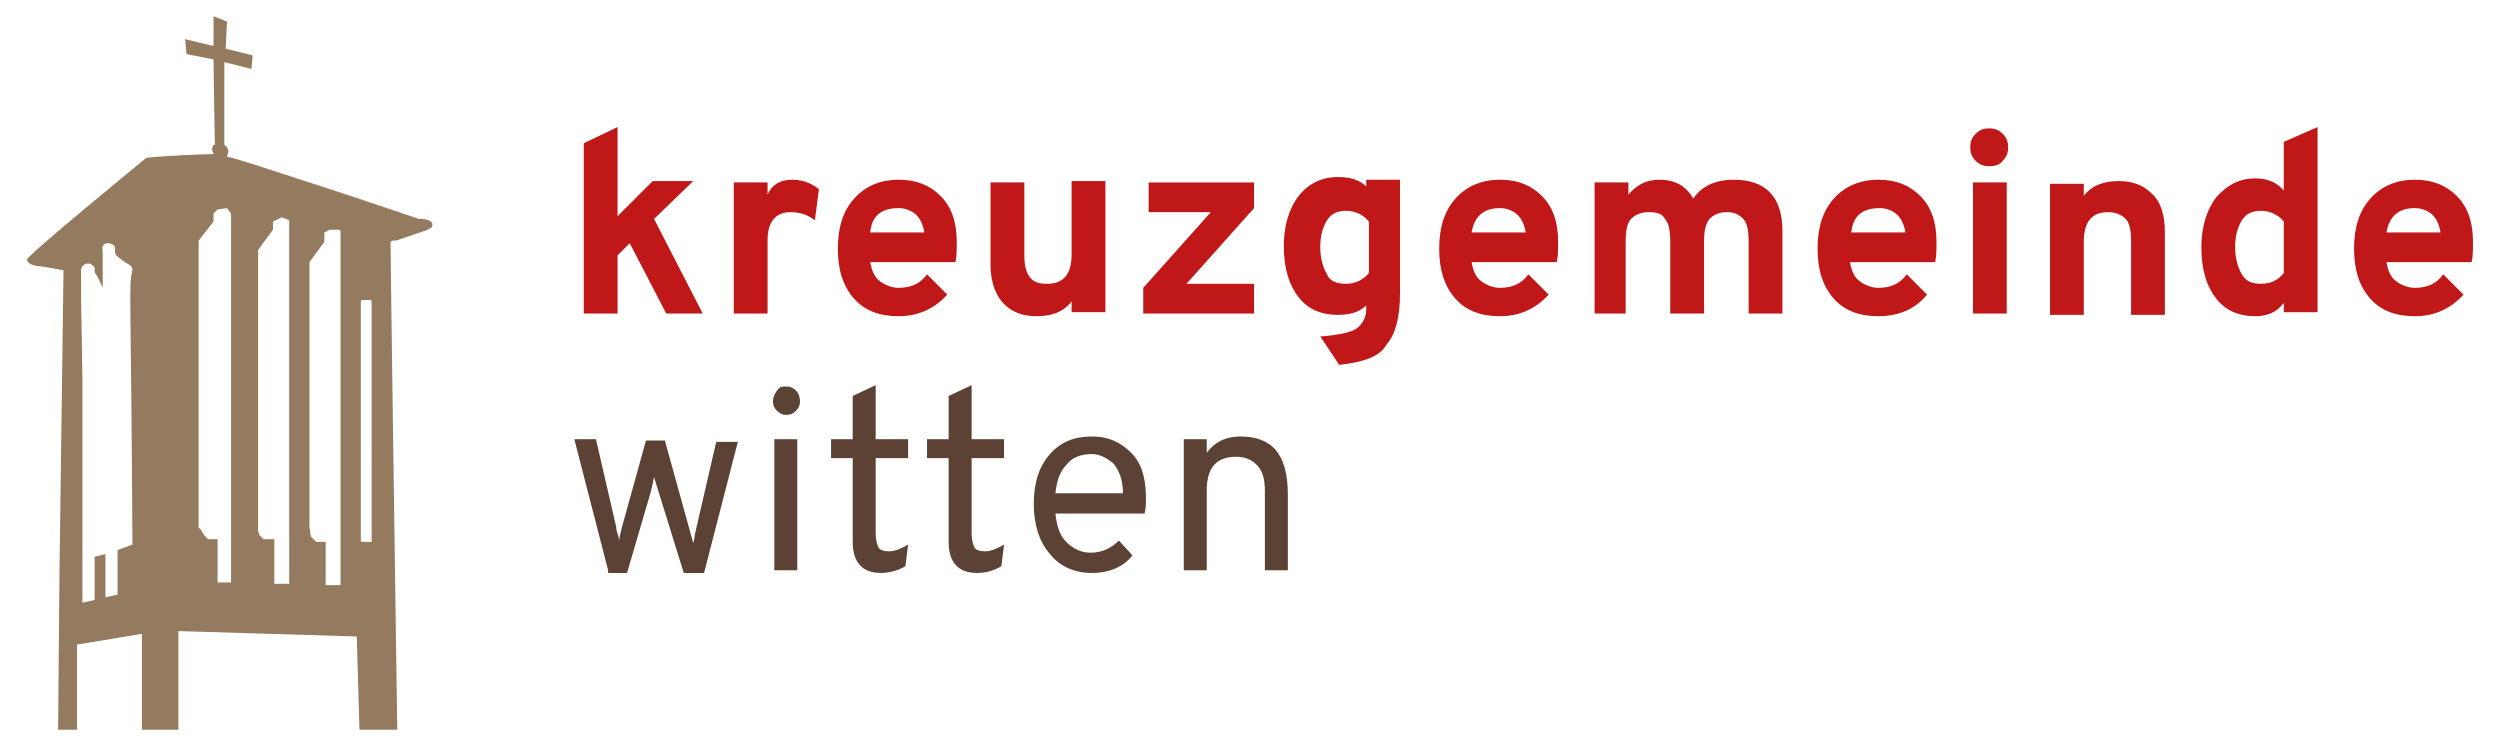 <?xml version="1.0" encoding="utf-8"?>
<!-- Generator: Adobe Illustrator 23.1.0, SVG Export Plug-In . SVG Version: 6.00 Build 0)  -->
<svg version="1.1" id="Ebene_1" xmlns="http://www.w3.org/2000/svg" xmlns:xlink="http://www.w3.org/1999/xlink" x="0px" y="0px"
	 viewBox="0 0 185 55" enable-background="new 0 0 185 55" xml:space="preserve">
<g>
	<path fill="#C01818" d="M52,23.2h-2.7L46.6,18l-0.9,0.9v4.3h-2.5V10.6l2.5-1.2v6.6l2.6-2.6h3l-2.9,2.8L52,23.2z"/>
	<path fill="#C01818" d="M54.3,23.2v-9.7h2.5v0.9c0.3-0.7,0.9-1.1,1.8-1.1c0.7,0,1.4,0.2,2,0.7l-0.3,2.3c-0.5-0.4-1.1-0.6-1.8-0.6
		c-1.1,0-1.7,0.7-1.7,2.1v5.4H54.3z"/>
	<path fill="#C01818" d="M66.5,23.4c-1.4,0-2.5-0.4-3.3-1.3c-0.8-0.9-1.2-2.1-1.2-3.7c0-1.6,0.4-2.8,1.2-3.7
		c0.8-0.9,1.9-1.4,3.3-1.4c1.3,0,2.3,0.4,3.1,1.2c0.8,0.8,1.2,1.9,1.2,3.4c0,0.6,0,1.1-0.1,1.5h-6.3c0.1,0.6,0.3,1.1,0.7,1.4
		c0.4,0.3,0.9,0.5,1.4,0.5c0.9,0,1.6-0.3,2.1-1l1.5,1.5C69.2,22.8,68,23.4,66.5,23.4z M64.4,17.2h4c-0.1-0.6-0.3-1-0.6-1.3
		c-0.3-0.3-0.8-0.5-1.3-0.5C65.2,15.4,64.5,16,64.4,17.2z"/>
	<path fill="#C01818" d="M79.3,23.2v-0.9c-0.6,0.8-1.5,1.1-2.6,1.1c-1,0-1.8-0.3-2.4-0.9s-1-1.6-1-2.9v-6.1h2.5v5.3
		c0,0.8,0.1,1.3,0.4,1.7s0.7,0.5,1.3,0.5c1.2,0,1.8-0.7,1.8-2.2v-5.4h2.5v9.7H79.3z"/>
	<path fill="#C01818" d="M84.6,23.2v-1.9l5-5.6H85v-2.2h7.8v1.9l-5,5.6h5v2.2H84.6z"/>
	<path fill="#C01818" d="M99.1,27l-1.4-2.1c1.3-0.1,2.3-0.3,2.7-0.6s0.7-0.8,0.7-1.4v-0.3c-0.5,0.5-1.2,0.7-2.1,0.7
		c-1.2,0-2.2-0.4-2.9-1.3s-1.1-2.1-1.1-3.8c0-1.5,0.4-2.8,1.1-3.7c0.7-0.9,1.7-1.4,2.9-1.4c0.9,0,1.6,0.2,2.1,0.7v-0.5h2.5v8.4
		c0,1.7-0.3,3-1,3.8C102.1,26.4,100.9,26.8,99.1,27z M99.6,21c0.7,0,1.3-0.3,1.7-0.8v-3.8c-0.4-0.5-1-0.8-1.7-0.8
		c-0.6,0-1.1,0.2-1.4,0.7c-0.3,0.5-0.5,1.1-0.5,2c0,0.8,0.2,1.5,0.5,2C98.4,20.8,98.9,21,99.6,21z"/>
	<path fill="#C01818" d="M111,23.4c-1.4,0-2.5-0.4-3.3-1.3c-0.8-0.9-1.2-2.1-1.2-3.7c0-1.6,0.4-2.8,1.2-3.7c0.8-0.9,1.9-1.4,3.3-1.4
		c1.3,0,2.3,0.4,3.1,1.2c0.8,0.8,1.2,1.9,1.2,3.4c0,0.6,0,1.1-0.1,1.5h-6.3c0.1,0.6,0.3,1.1,0.7,1.4c0.4,0.3,0.9,0.5,1.4,0.5
		c0.9,0,1.6-0.3,2.1-1l1.5,1.5C113.7,22.8,112.5,23.4,111,23.4z M108.9,17.2h4c-0.1-0.6-0.3-1-0.6-1.3c-0.3-0.3-0.8-0.5-1.3-0.5
		C109.8,15.4,109.1,16,108.9,17.2z"/>
	<path fill="#C01818" d="M129.4,23.2v-5.3c0-0.8-0.1-1.4-0.4-1.7s-0.6-0.5-1.2-0.5c-0.6,0-1,0.2-1.3,0.5c-0.3,0.4-0.4,0.9-0.4,1.7
		v5.3h-2.5v-5.3c0-0.8-0.1-1.4-0.4-1.7c-0.2-0.4-0.6-0.5-1.2-0.5c-0.6,0-1,0.2-1.3,0.5s-0.4,0.9-0.4,1.7v5.3H118v-9.7h2.5v0.9
		c0.6-0.7,1.3-1.1,2.3-1.1c1.2,0,2,0.5,2.5,1.4c0.6-0.9,1.6-1.4,3-1.4c2.4,0,3.6,1.3,3.6,3.8v6.1H129.4z"/>
	<path fill="#C01818" d="M139,23.4c-1.4,0-2.5-0.4-3.3-1.3c-0.8-0.9-1.2-2.1-1.2-3.7c0-1.6,0.4-2.8,1.2-3.7c0.8-0.9,1.9-1.4,3.3-1.4
		c1.3,0,2.3,0.4,3.1,1.2c0.8,0.8,1.2,1.9,1.2,3.4c0,0.6,0,1.1-0.1,1.5h-6.3c0.1,0.6,0.3,1.1,0.7,1.4c0.4,0.3,0.9,0.5,1.4,0.5
		c0.9,0,1.6-0.3,2.1-1l1.5,1.5C141.8,22.8,140.6,23.4,139,23.4z M137,17.2h4c-0.1-0.6-0.3-1-0.6-1.3c-0.3-0.3-0.8-0.5-1.3-0.5
		C137.8,15.4,137.1,16,137,17.2z"/>
	<path fill="#C01818" d="M147.2,12.3c-0.4,0-0.7-0.1-1-0.4c-0.3-0.3-0.4-0.6-0.4-1s0.1-0.7,0.4-1c0.3-0.3,0.6-0.4,1-0.4
		s0.7,0.1,1,0.4c0.3,0.3,0.4,0.6,0.4,1s-0.1,0.7-0.4,1C148,12.2,147.6,12.3,147.2,12.3z M146,23.2v-9.7h2.5v9.7H146z"/>
	<path fill="#C01818" d="M157.7,23.2v-5.3c0-0.8-0.1-1.4-0.4-1.7s-0.7-0.5-1.3-0.5c-1.2,0-1.8,0.7-1.8,2.2v5.4h-2.5v-9.7h2.5v0.9
		c0.6-0.8,1.5-1.1,2.6-1.1c1,0,1.8,0.3,2.4,0.9c0.7,0.6,1,1.6,1,2.9v6.1H157.7z"/>
	<path fill="#C01818" d="M166.9,23.4c-1.2,0-2.2-0.4-2.9-1.3c-0.7-0.9-1.1-2.1-1.1-3.8c0-1.5,0.4-2.8,1.1-3.7
		c0.8-0.9,1.7-1.4,2.9-1.4c0.9,0,1.6,0.3,2.1,0.9v-3.6l2.5-1.1v13.7h-2.5v-0.7C168.5,23.1,167.8,23.4,166.9,23.4z M167.3,21
		c0.8,0,1.3-0.3,1.7-0.8v-3.8c-0.4-0.5-1-0.8-1.7-0.8c-0.6,0-1.1,0.2-1.4,0.7c-0.3,0.5-0.5,1.1-0.5,2c0,0.8,0.2,1.5,0.5,2
		C166.2,20.8,166.6,21,167.3,21z"/>
	<path fill="#C01818" d="M178.7,23.4c-1.4,0-2.5-0.4-3.3-1.3c-0.8-0.9-1.2-2.1-1.2-3.7c0-1.6,0.4-2.8,1.2-3.7
		c0.8-0.9,1.9-1.4,3.3-1.4c1.3,0,2.3,0.4,3.1,1.2c0.8,0.8,1.2,1.9,1.2,3.4c0,0.6,0,1.1-0.1,1.5h-6.3c0.1,0.6,0.3,1.1,0.7,1.4
		c0.4,0.3,0.9,0.5,1.4,0.5c0.9,0,1.6-0.3,2.1-1l1.5,1.5C181.4,22.8,180.2,23.4,178.7,23.4z M176.6,17.2h4c-0.1-0.6-0.3-1-0.6-1.3
		c-0.3-0.3-0.8-0.5-1.3-0.5C177.5,15.4,176.8,16,176.6,17.2z"/>
</g>
<g>
	<path fill="#5B4234" d="M45,42.2l-2.5-9.7h1.6l1.5,6.5c0,0.1,0,0.2,0.1,0.5c0.1,0.2,0.1,0.4,0.1,0.6c0-0.2,0.1-0.5,0.2-1l1.8-6.5
		h1.4l1.8,6.5l0.3,1.1c0-0.1,0.1-0.3,0.1-0.5c0-0.2,0.1-0.4,0.1-0.5l1.5-6.5h1.6l-2.5,9.7h-1.5l-1.8-5.8c-0.2-0.6-0.3-1-0.4-1.3
		c-0.1,0.5-0.2,1-0.3,1.3l-1.7,5.8H45z"/>
	<path fill="#5B4234" d="M58.9,30.4c-0.2,0.2-0.4,0.3-0.7,0.3c-0.3,0-0.5-0.1-0.7-0.3c-0.2-0.2-0.3-0.4-0.3-0.7
		c0-0.3,0.1-0.5,0.3-0.8s0.4-0.3,0.7-0.3c0.3,0,0.5,0.1,0.7,0.3s0.3,0.5,0.3,0.8S59.1,30.2,58.9,30.4z M57.3,42.2v-9.7H59v9.7H57.3z
		"/>
	<path fill="#5B4234" d="M65.2,42.4c-1.4,0-2.1-0.8-2.1-2.3v-6.2h-1.6v-1.4h1.6v-3.2l1.7-0.8v4h2.4v1.4h-2.4v5.6
		c0,0.4,0.1,0.8,0.2,1c0.1,0.2,0.4,0.3,0.8,0.3c0.4,0,0.9-0.2,1.4-0.5L67,41.9C66.5,42.2,65.8,42.4,65.2,42.4z"/>
	<path fill="#5B4234" d="M72.3,42.4c-1.4,0-2.1-0.8-2.1-2.3v-6.2h-1.6v-1.4h1.6v-3.2l1.7-0.8v4h2.4v1.4h-2.4v5.6
		c0,0.4,0.1,0.8,0.2,1c0.1,0.2,0.4,0.3,0.8,0.3c0.4,0,0.9-0.2,1.4-0.5l-0.2,1.6C73.6,42.2,73,42.4,72.3,42.4z"/>
	<path fill="#5B4234" d="M80.8,42.4c-1.3,0-2.4-0.5-3.1-1.4c-0.8-0.9-1.2-2.2-1.2-3.7c0-1.6,0.4-2.8,1.2-3.7
		c0.8-0.9,1.8-1.3,3.1-1.3c1.2,0,2.1,0.4,2.9,1.2c0.8,0.8,1.1,1.9,1.1,3.4c0,0.4,0,0.7-0.1,1.1h-6.6c0.1,0.9,0.3,1.6,0.8,2.1
		c0.5,0.5,1.1,0.8,1.8,0.8c0.8,0,1.5-0.3,2.1-0.9l1,1.1C83.1,42,82,42.4,80.8,42.4z M78.1,36.5h5c0-1-0.3-1.7-0.7-2.2
		c-0.5-0.4-1-0.7-1.6-0.7c-0.7,0-1.4,0.2-1.8,0.7C78.4,34.9,78.2,35.6,78.1,36.5z"/>
	<path fill="#5B4234" d="M93.6,42.2v-5.9c0-0.9-0.2-1.5-0.6-1.9c-0.4-0.4-0.9-0.6-1.5-0.6c-1.5,0-2.2,0.8-2.2,2.5v5.9h-1.7v-9.7h1.7
		v1c0.6-0.8,1.4-1.2,2.5-1.2c1.1,0,2,0.3,2.6,1s0.9,1.8,0.9,3.3v5.6H93.6z"/>
</g>
<g>
	<path fill="#947B5F" d="M27.4,22.2h-0.6c-0.1,0-0.1,0.1-0.1,0.1V40c0,0.1,0.1,0.1,0.1,0.1l0.6,0h0c0,0,0.1,0,0.1,0c0,0,0-0.1,0-0.1
		V22.4C27.5,22.3,27.5,22.2,27.4,22.2 M6,20.1v2L6.1,28l0,7.2l0,9.4L7,44.4l0-3.2L7.8,41l0,3.2l0.9-0.2l0-3.3l1.1-0.4
		c-0.1-19.1-0.3-19.1,0-20.3c0-0.2-0.1-0.3-0.2-0.4c-0.1,0-0.9-0.6-1-0.7c-0.1-0.1-0.1-0.4-0.1-0.6c0-0.2-0.4-0.3-0.5-0.3
		c-0.1,0-0.2,0-0.3,0.1c-0.2,0.1-0.1,0.5-0.1,0.5l0,2.7c0,0-0.4-0.9-0.5-1c-0.1-0.1-0.1-0.2-0.1-0.4c0-0.2-0.1-0.2-0.2-0.3
		c-0.1-0.1-0.2-0.1-0.4-0.1C5.9,19.7,6,20.1,6,20.1 M14.8,39.1l0.3,0.5l0.3,0.3l0.7,0l0,3.2l1,0V16.4l0-0.6l-0.3-0.4l-0.7,0.1
		l-0.3,0.3v0.6l-1.1,1.4V39.1z M19.1,18.5l0,11.7l0,9.1l0.1,0.3l0.3,0.3h0.8l0,3.3l1.1,0V22v-5.7l-0.5-0.2h-0.1l-0.6,0.3v0.6
		L19.1,18.5z M22.9,39l0.1,0.7l0.4,0.4h0.7l0,3.2l1.1,0l0-25.2v-1L25.1,17h-0.7L24,17.2v0.7l-1.1,1.5V39z M16.8,11.4
		C16.8,11.4,16.8,11.3,16.8,11.4L16.8,11.4C16.8,11.4,16.8,11.4,16.8,11.4 M32,16.6c0,0.2-0.1,0.3-0.2,0.3c-0.1,0.1-0.1,0.1-2.2,0.8
		c-0.2,0.1-0.3,0.1-0.4,0.1c-0.1,0-0.2,0-0.3,0.1c0,1.6,0.4,29,0.4,29.3l0.1,6.8h-2.8l-0.2-6.9l-13.2-0.4V54h-2.7v-7.1l-4.8,0.8V54
		H4.3l0.1-11.6L4.7,20c-0.6-0.1-1.6-0.3-1.8-0.3c-0.1,0-0.9-0.1-0.9-0.5c0-0.3,8.8-7.5,8.8-7.5c0.1-0.1,4.1-0.3,5-0.3
		c0-0.1-0.1-0.2-0.1-0.3c0-0.3,0.1-0.4,0.2-0.4c0,0,0,0,0,0l0,0c0,0,0,0,0-0.1c0-0.1-0.1-5.2-0.1-6.2l-2-0.4l-0.1-1.1l2.1,0.5l0-2.2
		l1,0.4l-0.1,2l2,0.5l-0.1,1l-2-0.5c0,1.2,0,6,0,6.1c0,0,0,0,0.1,0.1c0.1,0.1,0.2,0.2,0.2,0.4c0,0.1-0.1,0.3-0.1,0.4
		c0.6,0.1,2.1,0.6,6.4,2c3.4,1.1,6.9,2.3,7.8,2.6l0.1,0C31.7,16.2,32,16.4,32,16.6"/>
</g>
</svg>

